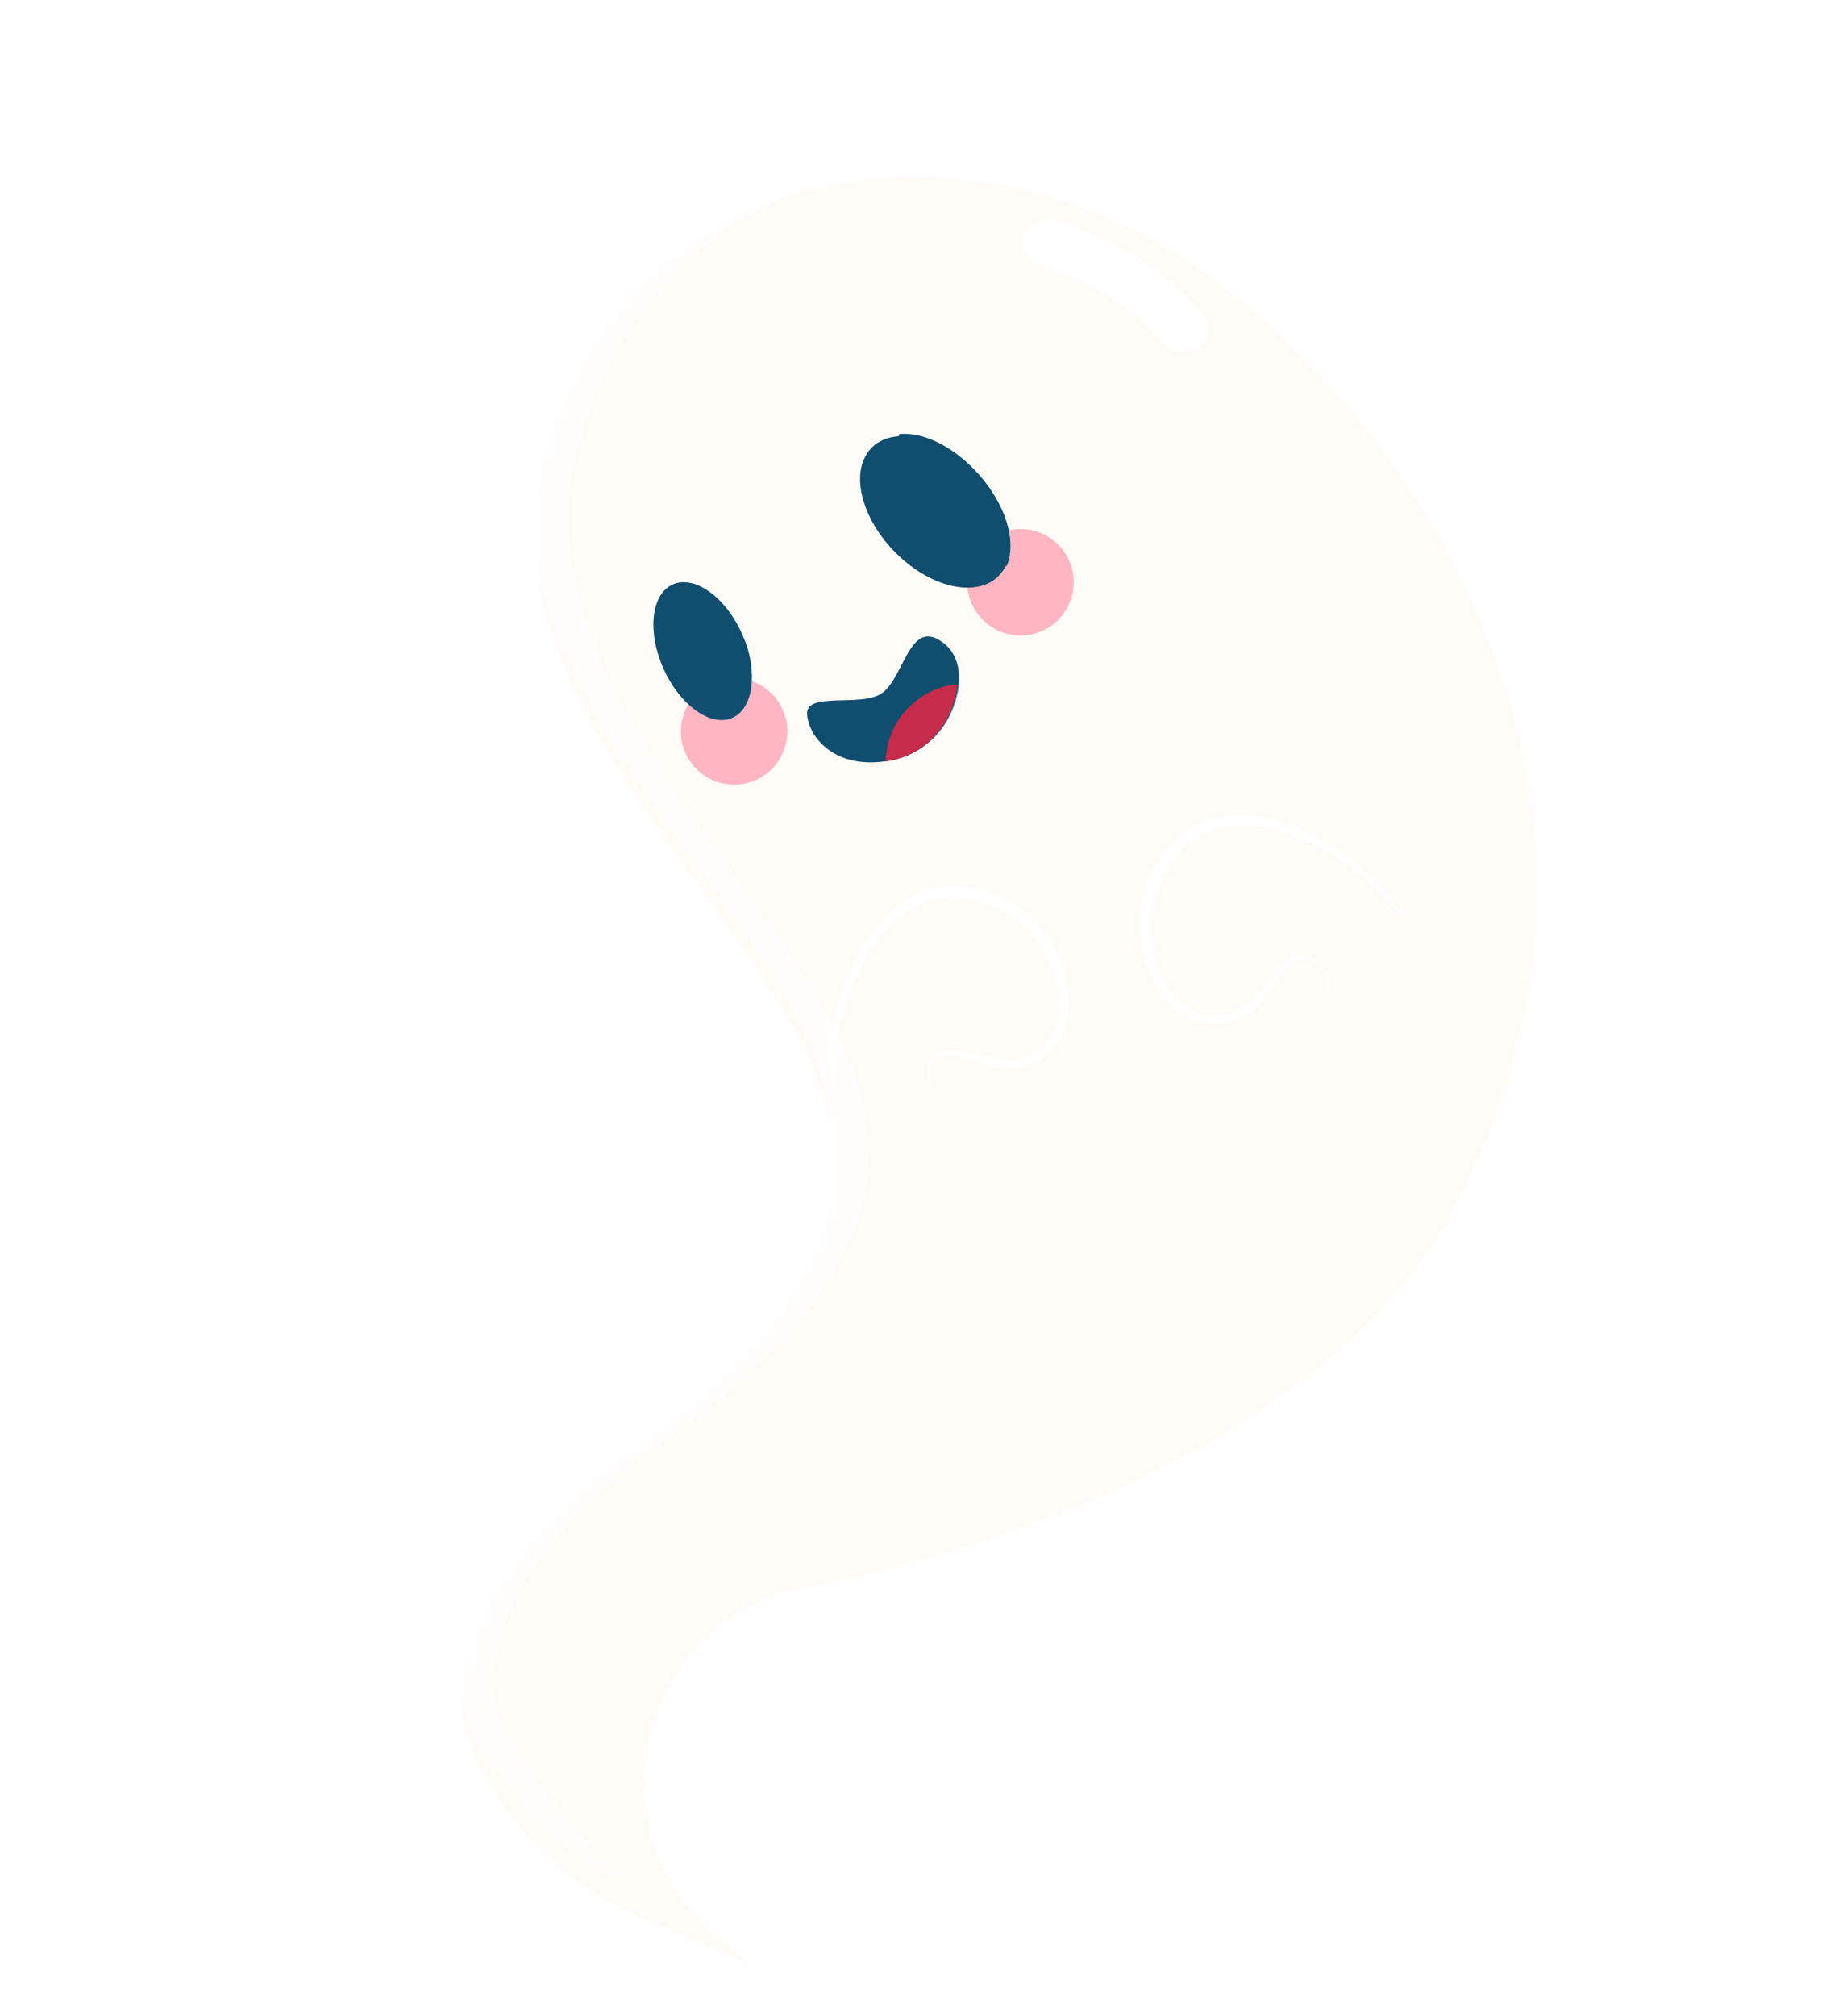 <?xml version="1.0" encoding="UTF-8"?> <svg xmlns="http://www.w3.org/2000/svg" width="290" height="320" viewBox="0 0 290 320" fill="none"> <g filter="url(#filter0_bi_1315_2862)"> <path d="M123.699 248.657C123.699 248.657 204.336 236.13 230.539 188.08C269.006 117.541 216.491 54.024 186.53 35.967C147.093 12.146 99.595 23.994 86.777 67.603C73.958 111.213 133.59 148.331 132.465 180.809C132.465 180.809 135.72 201.337 101.98 225.095C68.239 248.853 73.904 270.451 73.904 270.451C78.524 283.704 88.502 294.406 101.4 299.94L119.362 307.648L114.477 303.803C94.691 288.231 99.923 256.945 123.699 248.657Z" fill="#FFF8F2" fill-opacity="0.62"></path> </g> <path opacity="0.7" d="M92.178 69.647C79.344 113.324 139.062 150.501 137.942 183.042C137.942 183.042 141.198 203.589 107.41 227.383C76.304 249.292 77.453 265.821 79.226 272.394C80.998 278.966 98.436 298.518 98.436 298.518C98.436 298.518 91.567 295.347 86.282 290.063C80.998 284.779 80.998 283.722 77.828 279.495C74.657 275.268 73.601 270.512 73.601 270.512C73.601 270.512 67.533 249.386 101.333 225.588C135.134 201.79 131.861 181.234 131.861 181.234C132.99 148.72 73.262 111.516 86.102 67.853C97.122 30.43 133.66 16.366 168.76 28.163C135.616 19.845 102.559 34.36 92.178 69.647Z" fill="white"></path> <path d="M211.369 156.945C211.189 156.219 210.902 155.524 210.518 154.882C210.107 154.095 209.596 153.364 208.998 152.705C208.61 152.289 208.137 151.961 207.609 151.742C206.981 151.489 206.277 151.486 205.644 151.732C204.385 152.337 203.297 153.244 202.479 154.37L199.75 157.796C198.884 158.974 197.759 159.941 196.46 160.622C195.794 160.854 194.997 161.001 194.282 161.178L193.156 161.223L192.585 161.263L192.042 161.177C190.567 161.012 189.172 160.434 188.021 159.51C186.885 158.569 185.932 157.43 185.21 156.148C183.921 153.849 183.125 151.308 182.871 148.684C182.658 146.866 182.763 145.022 183.183 143.235L183.861 141.233L184.649 139.294C185.437 137.629 186.499 136.105 187.79 134.783C188.645 133.919 189.621 133.184 190.689 132.6C191.921 131.956 193.24 131.496 194.605 131.235C196.077 131.016 197.571 130.981 199.049 131.133C200.604 131.294 202.138 131.602 203.63 132.055C209.212 133.884 214.288 136.957 218.472 141.037C220.335 142.946 222.066 144.979 223.652 147.12C223.423 146.412 223.086 145.744 222.654 145.138C221.613 143.467 220.406 141.905 219.052 140.473C214.952 136.054 209.835 132.68 204.131 130.636C202.575 130.11 200.972 129.729 199.342 129.497C197.719 129.305 196.076 129.319 194.452 129.537C192.914 129.777 191.418 130.244 190.017 130.924C188.764 131.558 187.613 132.374 186.601 133.345C185.119 134.797 183.891 136.482 182.967 138.331C182.351 139.675 182.023 140.455 182.023 140.455L181.33 142.665C180.894 144.703 180.812 146.797 181.087 148.857C181.453 151.727 182.415 154.487 183.912 156.962C184.781 158.377 185.9 159.625 187.216 160.645C188.611 161.713 190.29 162.359 192.051 162.506L192.707 162.581L193.362 162.527L194.657 162.422C195.499 162.228 196.329 161.988 197.143 161.701C198.618 160.898 199.883 159.763 200.834 158.388C201.769 157.164 202.586 155.939 203.422 154.851C204.105 153.819 205.026 152.962 206.108 152.352C206.566 152.182 207.065 152.155 207.536 152.276C208.008 152.396 208.43 152.658 208.744 153.025C209.334 153.605 209.858 154.248 210.305 154.942C210.596 155.641 210.953 156.311 211.369 156.945Z" fill="white"></path> <path d="M148.105 174.519C147.786 173.84 147.578 173.114 147.488 172.368C147.311 171.51 147.255 170.63 147.323 169.754C147.363 169.188 147.525 168.636 147.799 168.137C148.138 167.545 148.691 167.103 149.346 166.901C150.709 166.604 152.123 166.639 153.467 167.003L157.786 167.966C159.197 168.353 160.681 168.412 162.122 168.138C162.775 167.911 163.492 167.53 164.175 167.22L165.089 166.567L165.545 166.234L165.929 165.824C166.983 164.78 167.712 163.457 168.028 162.015C168.337 160.589 168.386 159.122 168.173 157.682C167.742 155.07 166.783 152.574 165.352 150.346C164.379 148.795 163.152 147.417 161.72 146.27L159.924 145.11L158.1 144.077C156.451 143.258 154.674 142.719 152.843 142.483C151.632 142.341 150.406 142.377 149.204 142.59C147.86 142.841 146.561 143.294 145.352 143.932C144.062 144.684 142.867 145.588 141.795 146.624C140.688 147.723 139.683 148.919 138.793 150.197C135.555 155.107 133.491 160.684 132.759 166.498C132.497 169.165 132.404 171.845 132.48 174.522C132.226 173.815 132.077 173.075 132.037 172.324C131.805 170.364 131.778 168.384 131.954 166.416C132.406 160.404 134.297 154.578 137.469 149.424C138.357 148.039 139.376 146.741 140.511 145.547C141.665 144.385 142.958 143.368 144.362 142.521C145.717 141.751 147.179 141.187 148.7 140.849C150.078 140.574 151.487 140.499 152.884 140.625C154.95 140.85 156.963 141.414 158.84 142.294C160.154 142.954 160.884 143.368 160.884 143.368L162.803 144.673C164.422 145.995 165.792 147.591 166.849 149.389C168.376 151.858 169.363 154.619 169.748 157.496C169.954 159.153 169.855 160.835 169.457 162.46C169.027 164.165 168.113 165.713 166.824 166.921L166.357 167.388L165.81 167.753L164.73 168.478C163.958 168.854 163.161 169.18 162.347 169.454C160.692 169.751 158.993 169.646 157.393 169.148C155.885 168.773 154.482 168.319 153.15 167.985C151.975 167.607 150.727 167.505 149.503 167.688C149.037 167.838 148.629 168.127 148.334 168.516C148.04 168.904 147.873 169.373 147.858 169.859C147.743 170.681 147.733 171.513 147.828 172.337C147.969 173.057 148.062 173.786 148.105 174.519Z" fill="white"></path> <path opacity="0.7" d="M154.095 95.253C154.652 96.828 155.664 98.202 157.002 99.202C158.339 100.202 159.943 100.784 161.611 100.874C163.279 100.963 164.937 100.557 166.374 99.705C167.811 98.854 168.964 97.596 169.687 96.09C170.41 94.584 170.67 92.898 170.436 91.244C170.201 89.59 169.482 88.043 168.369 86.798C167.256 85.552 165.799 84.664 164.182 84.246C162.564 83.828 160.86 83.898 159.282 84.448C158.232 84.816 157.264 85.388 156.434 86.13C155.605 86.873 154.93 87.771 154.448 88.775C153.966 89.778 153.687 90.867 153.627 91.979C153.566 93.09 153.725 94.203 154.095 95.253Z" fill="#FF98AC"></path> <path opacity="0.7" d="M108.622 118.922C109.177 120.498 110.187 121.874 111.524 122.876C112.861 123.879 114.465 124.462 116.133 124.554C117.802 124.645 119.46 124.24 120.898 123.39C122.337 122.54 123.491 121.282 124.215 119.777C124.939 118.271 125.201 116.584 124.968 114.93C124.734 113.275 124.015 111.727 122.902 110.481C121.789 109.234 120.332 108.346 118.714 107.927C117.097 107.508 115.391 107.578 113.813 108.128C112.764 108.496 111.797 109.067 110.968 109.809C110.139 110.55 109.464 111.448 108.982 112.45C108.5 113.452 108.22 114.54 108.159 115.65C108.097 116.76 108.254 117.872 108.622 118.922Z" fill="#FF98AC"></path> <path d="M143.928 89.276C149.981 94.234 156.977 94.658 159.5 90.23C162.022 85.802 159.17 78.197 153.09 73.247C147.011 68.297 140.053 67.861 137.518 72.293C134.982 76.725 137.861 84.322 143.928 89.276ZM106.83 92.791C110.271 91.248 115.19 94.728 117.811 100.554C120.433 106.38 119.778 112.36 116.363 113.937C112.948 115.514 108.003 112 105.381 106.174C102.76 100.349 103.401 94.33 106.83 92.791Z" fill="#0F4E6F"></path> <path d="M109.014 93.015C112.176 93.321 115.736 96.302 117.84 100.804C119.424 103.889 119.758 107.458 118.783 110.875C115.621 110.569 112.062 107.588 109.958 103.086C108.374 100.001 108.039 96.432 109.014 93.015Z" fill="#0F4E6F"></path> <path d="M142.839 68.915C145.831 68.611 149.657 70.031 153.208 73.099C158.914 78.025 161.802 85.367 159.89 89.832C156.886 90.14 153.064 88.732 149.514 85.664C143.808 80.739 140.915 73.383 142.839 68.915Z" fill="#0F4E6F"></path> <path d="M151.506 111.667C150.704 114.203 149.209 116.422 147.199 118.059C145.19 119.696 142.751 120.681 140.175 120.896C132.773 121.847 128.523 117.31 128.185 113.461C127.848 109.611 136.99 112.458 140.225 109.928C143.461 107.397 144.434 99.033 148.931 101.478C153.427 103.923 152.303 109.217 151.506 111.667Z" fill="#0F4E6F"></path> <g style="mix-blend-mode:multiply" opacity="0.6"> <path d="M144.892 111.189C147.012 109.098 147.66 104.092 149.71 102.332C153.42 104.801 152.396 109.546 151.601 111.843C150.784 114.301 149.284 116.46 147.28 118.06C145.276 119.66 142.853 120.635 140.302 120.867C139.251 121.009 138.187 121.039 137.128 120.956C136.219 120.462 135.421 119.781 134.785 118.956C134.149 118.131 133.689 117.182 133.437 116.169C132.734 112.477 141.985 114.047 144.892 111.189Z" fill="#0F4E6F"></path> </g> <path d="M151.355 111.816C150.582 114.227 149.171 116.351 147.278 117.949C145.386 119.547 143.087 120.558 140.638 120.867C140.698 119.079 141.121 117.334 141.878 115.744C142.635 114.154 143.71 112.755 145.034 111.637C146.998 109.908 149.443 108.859 152.04 108.629C151.923 109.717 151.693 110.785 151.355 111.816Z" fill="#C62B49"></path> <path d="M187.987 55.977C188.801 55.977 189.75 55.727 190.429 55.227C192.192 53.978 192.463 51.605 191.107 49.981C185.003 42.86 176.864 37.613 167.639 34.99C166.603 34.714 165.49 34.823 164.54 35.294C163.59 35.765 162.879 36.561 162.559 37.51C162.239 38.459 162.336 39.485 162.83 40.369C163.323 41.253 164.173 41.923 165.198 42.235C172.93 44.484 179.712 48.731 184.731 54.728C185.681 55.477 186.902 55.977 187.987 55.977Z" fill="white"></path> <defs> <filter id="filter0_bi_1315_2862" x="62.979" y="13.318" width="191.695" height="304.898" filterUnits="userSpaceOnUse" color-interpolation-filters="sRGB"> <feFlood flood-opacity="0" result="BackgroundImageFix"></feFlood> <feGaussianBlur in="BackgroundImageFix" stdDeviation="5.284"></feGaussianBlur> <feComposite in2="SourceAlpha" operator="in" result="effect1_backgroundBlur_1315_2862"></feComposite> <feBlend mode="normal" in="SourceGraphic" in2="effect1_backgroundBlur_1315_2862" result="shape"></feBlend> <feColorMatrix in="SourceAlpha" type="matrix" values="0 0 0 0 0 0 0 0 0 0 0 0 0 0 0 0 0 0 127 0" result="hardAlpha"></feColorMatrix> <feOffset dy="4.227"></feOffset> <feGaussianBlur stdDeviation="12.682"></feGaussianBlur> <feComposite in2="hardAlpha" operator="arithmetic" k2="-1" k3="1"></feComposite> <feColorMatrix type="matrix" values="0 0 0 0 1 0 0 0 0 1 0 0 0 0 1 0 0 0 1 0"></feColorMatrix> <feBlend mode="normal" in2="shape" result="effect2_innerShadow_1315_2862"></feBlend> </filter> </defs> </svg> 